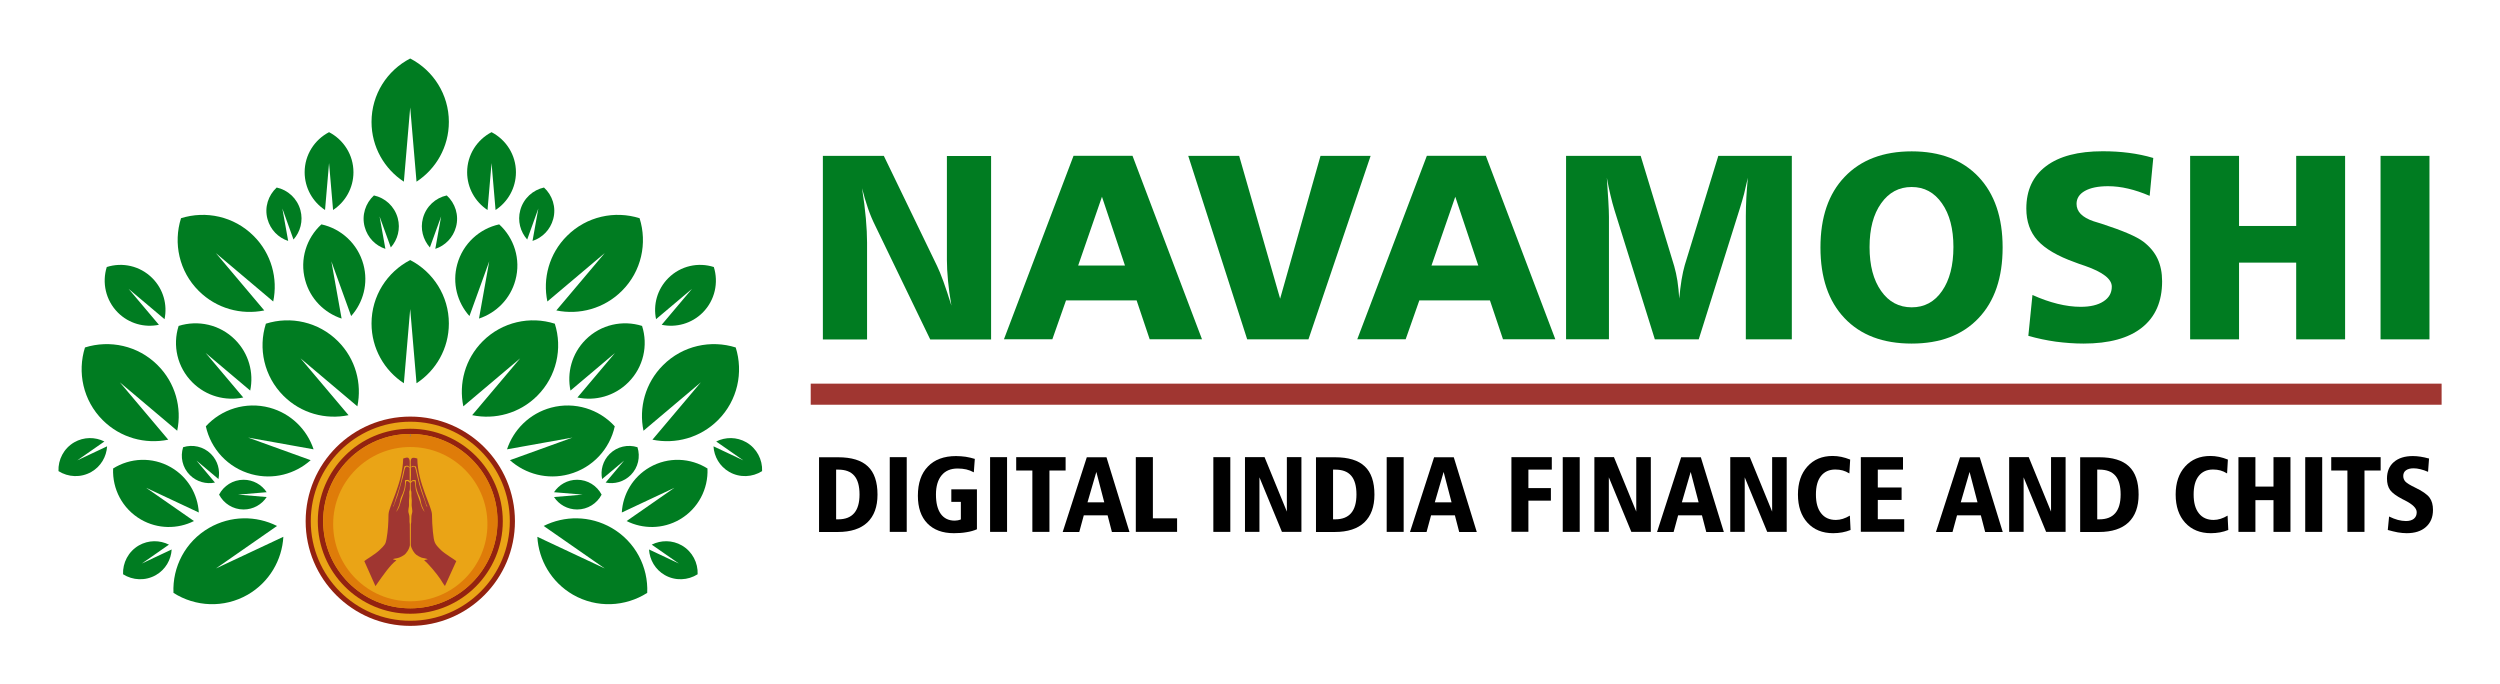 <?xml version="1.0" encoding="UTF-8"?> <svg xmlns="http://www.w3.org/2000/svg" xmlns:xlink="http://www.w3.org/1999/xlink" xml:space="preserve" width="248.92mm" height="68.148mm" version="1.0" style="shape-rendering:geometricPrecision; text-rendering:geometricPrecision; image-rendering:optimizeQuality; fill-rule:evenodd; clip-rule:evenodd" viewBox="0 0 24892 6815"> <defs> <style type="text/css"> .fil0 {fill:none} .fil5 {fill:#A03631} .fil9 {fill:#A03631} .fil1 {fill:#007C21} .fil6 {fill:#7A7C7B} .fil2 {fill:#932210} .fil4 {fill:#DF7C09} .fil3 {fill:#EAA416} .fil8 {fill:black;fill-rule:nonzero} .fil7 {fill:#007C21;fill-rule:nonzero} </style> </defs> <g id="Layer_x0020_1">  <g id="_2503974932896"> <rect class="fil0" x="381" y="232" width="24130" height="6350"></rect> <g> <g> <path class="fil1" d="M1126 4666c-9,201 91,399 277,507 168,97 367,96 528,15l-476 -331 524 246c-10,-181 -109,-353 -277,-450 -186,-107 -408,-95 -578,13z"></path> <path class="fil1" d="M1778 3246c-61,192 -15,409 137,561 138,138 329,188 507,151l-374 -443 443 374c37,-177 -13,-369 -151,-507 -152,-152 -370,-197 -561,-137z"></path> <path class="fil1" d="M846 3459c-78,247 -20,528 176,724 177,177 424,242 653,195l-482 -571 571 482c48,-228 -17,-476 -195,-653 -196,-196 -477,-254 -724,-176z"></path> <path class="fil1" d="M1063 2658c-49,155 -12,331 110,454 111,111 266,152 409,122l-302 -358 358 302c30,-143 -11,-298 -122,-409 -123,-123 -299,-160 -454,-110z"></path> <path class="fil1" d="M582 4691c96,61 222,68 327,8 96,-55 151,-153 157,-255l-297 140 270 -188c-92,-46 -204,-47 -300,8 -105,61 -162,174 -157,287z"></path> <path class="fil1" d="M1225 5718c96,61 222,68 327,8 96,-55 151,-153 157,-255l-297 140 270 -188c-92,-46 -204,-47 -300,8 -105,61 -162,174 -157,287z"></path> <path class="fil1" d="M7588 4691c-96,61 -222,68 -327,8 -96,-55 -151,-153 -157,-255l297 140 -270 -188c92,-46 204,-47 300,8 105,61 162,174 157,287z"></path> <path class="fil1" d="M1823 4453c-30,95 -8,202 67,277 68,68 163,93 250,75l-184 -219 219 184c18,-88 -7,-182 -75,-250 -75,-75 -183,-97 -277,-67z"></path> <path class="fil2" d="M4085 4148c575,0 1042,466 1042,1042 0,575 -466,1042 -1042,1042 -575,0 -1042,-466 -1042,-1042 0,-575 466,-1042 1042,-1042z"></path> <path class="fil3" d="M4085 4199c547,0 991,444 991,991 0,547 -444,991 -991,991 -547,0 -991,-444 -991,-991 0,-547 444,-991 991,-991zm0 70c509,0 921,412 921,921 0,509 -412,921 -921,921 -509,0 -921,-412 -921,-921 0,-509 412,-921 921,-921z"></path> <path class="fil3" d="M4085 4321c480,0 868,389 868,868 0,480 -389,868 -868,868 -480,0 -868,-389 -868,-868 0,-480 389,-868 868,-868z"></path> <path class="fil4" d="M3317 5219c0,-424 344,-768 768,-768 424,0 768,344 768,768 0,424 -344,768 -768,768 -424,0 -768,-344 -768,-768zm1637 -30c0,-480 -389,-868 -868,-868 -480,0 -868,389 -868,868 0,480 389,868 868,868 480,0 868,-389 868,-868z"></path> <path class="fil1" d="M4085 2590c228,118 384,357 384,631 0,249 -128,468 -322,595l-63 -739 -63 739c-194,-127 -322,-346 -322,-595 0,-275 156,-513 384,-631z"></path> <path class="fil1" d="M2647 3223c245,-78 524,-19 718,175 176,176 240,421 193,648l-566 -478 478 566c-227,47 -472,-17 -648,-193 -194,-194 -253,-473 -175,-718z"></path> <path class="fil1" d="M2049 4245c155,-170 397,-249 634,-186 215,58 374,219 439,415l-652 -117 623 225c-154,138 -373,198 -588,140 -237,-64 -407,-253 -456,-478z"></path> <path class="fil1" d="M1727 5904c-12,-257 117,-511 355,-648 216,-124 469,-123 676,-19l-608 423 671 -315c-13,231 -139,451 -354,576 -238,137 -522,121 -739,-17z"></path> <path class="fil1" d="M3200 2234c-148,135 -218,347 -162,554 50,188 191,327 363,384l-102 -570 197 545c121,-135 173,-326 122,-514 -56,-207 -222,-356 -418,-399z"></path> <path class="fil1" d="M1802 2173c-78,247 -20,528 176,723 177,177 424,242 653,195l-482 -571 571 482c48,-228 -17,-476 -195,-653 -196,-196 -477,-254 -724,-176z"></path> <path class="fil1" d="M2755 1867c-84,77 -124,197 -92,314 29,107 108,186 206,218l-58 -323 111 309c68,-77 98,-185 69,-292 -32,-118 -126,-202 -237,-226z"></path> <path class="fil1" d="M3723 1946c-84,77 -124,197 -92,314 29,107 108,186 206,218l-58 -323 112 309c68,-77 98,-185 69,-292 -32,-118 -126,-202 -237,-226z"></path> <path class="fil1" d="M3276 1316c144,75 243,225 243,399 0,157 -81,296 -203,376l-40 -467 -40 467c-122,-80 -203,-219 -203,-376 0,-174 99,-324 243,-399z"></path> <path class="fil1" d="M5524 3223c-245,-78 -524,-19 -718,175 -176,176 -240,421 -193,648l566 -478 -478 566c227,47 472,-17 648,-193 194,-194 253,-473 175,-718z"></path> <path class="fil1" d="M6444 5904c12,-257 -117,-511 -355,-648 -216,-124 -469,-123 -676,-19l608 423 -671 -315c13,231 139,451 354,576 238,137 522,121 739,-17z"></path> <path class="fil1" d="M7044 4666c9,201 -91,399 -277,507 -168,97 -367,96 -528,15l476 -331 -524 246c10,-181 109,-353 277,-450 186,-107 408,-95 578,13z"></path> <path class="fil1" d="M6393 3246c61,192 15,409 -137,561 -138,138 -329,188 -507,151l374 -443 -443 374c-37,-177 13,-369 151,-507 152,-152 370,-197 561,-137z"></path> <path class="fil1" d="M4970 2234c148,135 218,347 162,554 -50,188 -191,327 -363,384l102 -570 -197 545c-121,-135 -173,-326 -122,-514 56,-207 222,-356 418,-399z"></path> <path class="fil1" d="M7325 3459c78,247 20,528 -176,724 -177,177 -424,242 -653,195l482 -571 -571 482c-48,-228 17,-476 195,-653 196,-196 477,-254 724,-176z"></path> <path class="fil1" d="M6368 2173c78,247 20,528 -176,723 -177,177 -424,242 -653,195l482 -571 -571 482c-48,-228 17,-476 195,-653 196,-196 477,-254 724,-176z"></path> <path class="fil1" d="M7107 2658c49,155 12,331 -110,454 -111,111 -266,152 -409,122l302 -358 -358 302c-30,-143 11,-298 122,-409 123,-123 299,-160 454,-110z"></path> <path class="fil1" d="M5416 1867c84,77 124,197 92,314 -29,107 -108,186 -206,218l58 -323 -111 309c-68,-77 -98,-185 -69,-292 32,-118 126,-202 237,-226z"></path> <path class="fil1" d="M4448 1946c84,77 124,197 92,314 -29,107 -108,186 -206,218l58 -323 -112 309c-68,-77 -98,-185 -69,-292 32,-118 126,-202 237,-226z"></path> <path class="fil1" d="M4894 1316c-144,75 -243,225 -243,399 0,157 81,296 203,376l40 -467 40 467c122,-80 203,-219 203,-376 0,-174 -99,-324 -243,-399z"></path> <path class="fil1" d="M6946 5718c-96,61 -222,68 -327,8 -96,-55 -151,-153 -157,-255l297 140 -270 -188c92,-46 204,-47 300,8 105,61 162,174 157,287z"></path> <path class="fil1" d="M4085 583c228,118 384,357 384,631 0,249 -128,468 -322,595l-63 -739 -63 739c-194,-127 -322,-346 -322,-595 0,-275 156,-513 384,-631z"></path> <path class="fil1" d="M2181 4925c46,88 138,148 244,148 96,0 181,-49 230,-124l-285 -24 285 -24c-49,-75 -134,-124 -230,-124 -106,0 -198,60 -244,148z"></path> <path class="fil1" d="M6121 4245c-155,-170 -397,-249 -634,-186 -215,58 -374,219 -439,415l652 -117 -623 225c154,138 373,198 588,140 237,-64 407,-253 456,-478z"></path> <path class="fil1" d="M5990 4925c-46,88 -138,148 -244,148 -96,0 -181,-49 -230,-124l285 -24 -285 -24c49,-75 134,-124 230,-124 106,0 198,60 244,148z"></path> <path class="fil1" d="M6347 4453c30,95 8,202 -67,277 -68,68 -163,93 -250,75l184 -219 -219 184c-18,-88 7,-182 75,-250 75,-75 183,-97 277,-67z"></path> <path class="fil5" d="M4076 4796l0 2 3 -1 -1 -139c-50,-35 -46,10 -64,84l-55 191c-11,31 -26,64 -33,89l-13 27c2,-15 1,-15 10,-26 14,-55 40,-121 58,-184 19,-65 28,-131 46,-196 31,-13 40,-3 51,10 1,-18 4,-66 -3,-81 -12,-27 -39,-13 -61,-6 -4,246 -145,478 -146,558 -1,88 -5,158 -20,244 -9,52 -20,61 -67,107 -49,48 -138,96 -154,112l111 249c10,-12 15,-22 23,-33 46,-65 126,-182 185,-223 -1,-1 -3,-3 -3,-2l-32 -9c23,-15 46,1 111,-42 22,-14 54,-59 59,-99l-1 -208c-8,-35 4,-64 -10,-106 -13,-40 5,-54 2,-100 -3,-41 7,-63 3,-102 -3,-29 5,-16 6,-47 1,-19 -1,-39 0,-58 -8,-5 -13,-10 -19,-17l-19 2c-5,30 -4,56 -13,88 -8,28 -16,49 -26,76 -22,59 -23,96 -60,142 8,-22 21,-44 30,-70 10,-28 9,-58 21,-81 26,-52 40,-97 37,-164 20,-6 37,-11 47,11z"></path> <path class="fil5" d="M4108 4791c-7,7 -11,12 -19,17 0,18 0,36 0,54 0,31 8,24 7,47 -3,42 7,63 3,102 -4,42 13,68 3,100 -13,41 -2,75 -11,108l-1 209c5,38 37,84 56,97 13,9 31,20 50,27 19,7 48,7 63,17 -12,3 -26,4 -36,11 37,25 130,139 160,184 14,21 30,50 47,71l113 -248c-19,-17 -113,-71 -153,-110 -68,-68 -67,-73 -80,-183 -6,-56 -8,-113 -9,-170 -1,-81 -143,-312 -146,-558 -102,-33 -51,36 -66,229l3 1 1 -2c2,-6 6,-9 11,-11 11,-4 26,-4 36,0 -3,69 13,112 39,166 9,20 11,56 20,82 9,24 21,46 29,67 -38,-47 -37,-83 -60,-142 -39,-105 -24,-65 -39,-164l-20 -2zm137 233c9,11 8,12 8,27l-12 -28c-13,-48 -46,-119 -67,-200 -47,-179 -28,-192 -83,-168 1,-1 1,-3 2,-3 0,-1 1,-2 2,-3l6 -7c11,-7 29,-1 40,3 18,65 27,131 46,196l58 183z"></path> <path class="fil6" d="M4083 4326l-3 -1 12 28c-1,-15 1,-16 -8,-27z"></path> <path class="fil6" d="M4092 4325l-3 1c-9,11 -8,12 -10,26l13 -27z"></path> </g> <g> <path class="fil7" d="M8192 1552l608 0 530 1096c18,37 39,88 63,154 24,65 50,146 80,241 -16,-90 -27,-172 -34,-248 -7,-75 -11,-144 -11,-207l0 -1035 440 0 0 1827 -606 0 -549 -1136c-26,-52 -50,-109 -71,-170 -21,-61 -41,-128 -59,-200 17,109 30,209 38,300 8,91 12,172 12,241l0 965 -440 0 0 -1827z"></path> <path id="1" class="fil7" d="M10972 1959l-237 685 466 0 -229 -685zm-284 -408l588 0 692 1827 -521 0 -130 -387 -703 0 -136 387 -482 0 693 -1827z"></path> <path id="2" class="fil7" d="M11829 1552l509 0 408 1422 402 -1422 499 0 -619 1827 -610 0 -587 -1827z"></path> <path id="3" class="fil7" d="M14490 1959l-237 685 466 0 -229 -685zm-284 -408l588 0 692 1827 -521 0 -130 -387 -703 0 -136 387 -482 0 693 -1827z"></path> <path id="4" class="fil7" d="M15593 1552l743 0 334 1098c13,44 23,93 32,147 8,54 14,113 18,176 6,-68 14,-130 23,-187 10,-57 20,-106 32,-146l334 -1088 732 0 0 1827 -458 0 0 -1227c0,-58 2,-118 5,-181 4,-62 8,-129 15,-201 -12,55 -25,108 -37,158 -13,50 -27,97 -41,142l-411 1309 -437 0 -402 -1287c-14,-45 -27,-94 -40,-149 -13,-54 -25,-112 -36,-173 6,86 11,165 15,233 4,69 6,121 6,156l0 1219 -427 0 0 -1827z"></path> <path id="5" class="fil7" d="M19034 1862c-126,0 -227,54 -304,163 -77,108 -115,253 -115,435 0,183 38,328 115,437 76,109 178,163 305,163 126,0 227,-54 302,-163 75,-108 113,-254 113,-438 0,-181 -38,-326 -114,-434 -76,-109 -176,-163 -302,-163zm0 -355c284,0 506,85 666,254 160,169 240,404 240,703 0,301 -80,536 -240,704 -160,169 -382,253 -666,253 -285,0 -508,-84 -668,-253 -160,-168 -240,-403 -240,-704 0,-300 80,-535 241,-703 161,-169 384,-254 668,-254z"></path> <path id="6" class="fil7" d="M21440 1573l-36 377c-75,-32 -146,-56 -215,-72 -68,-16 -135,-24 -199,-24 -99,0 -176,16 -231,47 -55,31 -83,74 -83,129 0,39 14,72 42,101 29,29 71,53 127,72 19,6 46,14 81,25 209,68 348,127 416,179 65,50 111,106 141,170 30,64 45,139 45,224 0,201 -67,355 -201,461 -133,106 -327,159 -581,159 -91,0 -183,-7 -276,-19 -92,-13 -183,-32 -274,-58l41 -407c86,39 169,68 250,88 81,20 158,30 230,30 96,0 172,-18 227,-54 56,-36 83,-85 83,-147 0,-76 -89,-145 -267,-207 -43,-14 -76,-26 -99,-35 -174,-62 -298,-135 -373,-218 -75,-83 -112,-189 -112,-317 0,-183 65,-324 197,-423 131,-99 319,-148 564,-148 90,0 177,5 260,16 83,11 163,27 240,50z"></path> <path id="7" class="fil7" d="M21807 1552l487 0 0 698 569 0 0 -698 487 0 0 1827 -487 0 0 -764 -569 0 0 764 -487 0 0 -1827z"></path> <path id="8" class="fil7" d="M23703 1552l487 0 0 1827 -487 0 0 -1827z"></path> <path class="fil8" d="M8325 4677l0 494 22 0c70,0 123,-21 158,-62 35,-41 53,-103 53,-185 0,-84 -17,-146 -52,-187 -35,-41 -88,-61 -160,-61l-22 0zm-169 -124l188 0c134,0 233,30 297,91 64,60 96,154 96,281 0,121 -34,213 -101,277 -67,63 -165,95 -293,95l-188 0 0 -744z"></path> <path id="1" class="fil8" d="M8859 4552l169 0 0 744 -169 0 0 -744z"></path> <path id="2" class="fil8" d="M9706 4568l-10 135c-24,-13 -49,-23 -75,-29 -26,-6 -55,-9 -87,-9 -69,0 -122,23 -159,68 -37,45 -56,109 -56,191 0,84 16,148 48,193 32,44 78,67 139,67 10,0 20,-1 30,-3 10,-2 21,-5 31,-9l0 -175 -95 0 0 -125 255 0 0 398c-30,13 -64,23 -103,29 -39,7 -81,10 -126,10 -114,0 -202,-33 -265,-98 -63,-65 -94,-157 -94,-275 0,-125 33,-222 100,-291 66,-69 160,-104 280,-104 33,0 65,3 96,7 31,5 61,12 90,21z"></path> <path id="3" class="fil8" d="M9858 4552l169 0 0 744 -169 0 0 -744z"></path> <path id="4" class="fil8" d="M10119 4552l491 0 0 133 -161 0 0 611 -170 0 0 -611 -161 0 0 -133z"></path> <path id="5" class="fil8" d="M10916 4699l-88 303 167 0 -79 -303zm-95 -146l196 0 229 744 -175 0 -43 -166 -237 0 -45 166 -165 0 240 -744z"></path> <path id="6" class="fil8" d="M11310 4552l169 0 0 609 241 0 0 135 -411 0 0 -744z"></path> <path id="7" class="fil8" d="M12081 4552l169 0 0 744 -169 0 0 -744z"></path> <path id="8" class="fil8" d="M12397 4552l194 0 222 542 0 -542 145 0 0 744 -194 0 -224 -543 0 543 -144 0 0 -744z"></path> <path id="9" class="fil8" d="M13273 4677l0 494 22 0c70,0 123,-21 158,-62 35,-41 53,-103 53,-185 0,-84 -17,-146 -52,-187 -35,-41 -88,-61 -160,-61l-22 0zm-169 -124l188 0c134,0 233,30 297,91 64,60 96,154 96,281 0,121 -34,213 -101,277 -67,63 -165,95 -293,95l-188 0 0 -744z"></path> <path id="10" class="fil8" d="M13807 4552l169 0 0 744 -169 0 0 -744z"></path> <path id="11" class="fil8" d="M14374 4699l-88 303 167 0 -79 -303zm-95 -146l196 0 229 744 -175 0 -43 -166 -237 0 -45 166 -165 0 240 -744z"></path> <path id="12" class="fil8" d="M15049 4552l402 0 0 124 -233 0 0 184 224 0 0 125 -224 0 0 310 -169 0 0 -744z"></path> <path id="13" class="fil8" d="M15560 4552l169 0 0 744 -169 0 0 -744z"></path> <path id="14" class="fil8" d="M15876 4552l194 0 222 542 0 -542 145 0 0 744 -194 0 -224 -543 0 543 -144 0 0 -744z"></path> <path id="15" class="fil8" d="M16834 4699l-88 303 167 0 -79 -303zm-95 -146l196 0 229 744 -175 0 -43 -166 -237 0 -45 166 -165 0 240 -744z"></path> <path id="16" class="fil8" d="M17229 4552l194 0 222 542 0 -542 145 0 0 744 -194 0 -224 -543 0 543 -144 0 0 -744z"></path> <path id="17" class="fil8" d="M18422 4575l-8 139c-23,-14 -45,-24 -67,-30 -22,-6 -47,-9 -73,-9 -62,0 -109,22 -143,65 -34,43 -50,104 -50,184 0,81 17,143 52,187 34,44 83,66 147,66 23,0 46,-4 69,-11 23,-7 46,-18 70,-32l7 143c-26,11 -54,18 -83,24 -29,5 -59,8 -90,8 -107,0 -193,-35 -256,-104 -63,-69 -95,-163 -95,-281 0,-116 31,-209 94,-279 63,-70 147,-105 251,-105 29,0 58,3 87,9 29,6 58,15 88,27z"></path> <path id="18" class="fil8" d="M18528 4552l420 0 0 124 -251 0 0 178 237 0 0 124 -237 0 0 192 263 0 0 125 -432 0 0 -744z"></path> <path id="19" class="fil8" d="M19611 4699l-88 303 167 0 -79 -303zm-95 -146l196 0 229 744 -175 0 -43 -166 -237 0 -45 166 -165 0 240 -744z"></path> <path id="20" class="fil8" d="M20006 4552l194 0 222 542 0 -542 145 0 0 744 -194 0 -224 -543 0 543 -144 0 0 -744z"></path> <path id="21" class="fil8" d="M20882 4677l0 494 22 0c70,0 123,-21 158,-62 35,-41 53,-103 53,-185 0,-84 -17,-146 -52,-187 -35,-41 -88,-61 -160,-61l-22 0zm-169 -124l188 0c134,0 233,30 297,91 64,60 96,154 96,281 0,121 -34,213 -101,277 -67,63 -165,95 -293,95l-188 0 0 -744z"></path> <path id="22" class="fil8" d="M22183 4575l-8 139c-23,-14 -45,-24 -67,-30 -22,-6 -47,-9 -73,-9 -62,0 -109,22 -143,65 -34,43 -50,104 -50,184 0,81 17,143 52,187 34,44 84,66 147,66 23,0 46,-4 69,-11 23,-7 46,-18 70,-32l7 143c-26,11 -54,18 -83,24 -29,5 -59,8 -90,8 -107,0 -193,-35 -256,-104 -63,-69 -95,-163 -95,-281 0,-116 31,-209 94,-279 63,-70 147,-105 251,-105 29,0 58,3 87,9 29,6 58,15 88,27z"></path> <path id="23" class="fil8" d="M22288 4552l169 0 0 293 180 0 0 -293 169 0 0 744 -169 0 0 -316 -180 0 0 316 -169 0 0 -744z"></path> <path id="24" class="fil8" d="M22953 4552l169 0 0 744 -169 0 0 -744z"></path> <path id="25" class="fil8" d="M23213 4552l491 0 0 133 -161 0 0 611 -170 0 0 -611 -161 0 0 -133z"></path> <path id="26" class="fil8" d="M24186 4564l-10 134c-26,-11 -51,-20 -76,-26 -24,-6 -47,-9 -68,-9 -33,0 -58,7 -76,20 -18,13 -27,32 -27,56 0,22 7,41 22,57 15,15 45,34 91,56 77,37 126,71 149,103 23,31 34,72 34,122 0,72 -23,128 -70,170 -47,42 -111,62 -192,62 -28,0 -57,-3 -88,-8 -31,-6 -64,-14 -100,-24l13 -134c31,15 61,27 88,34 28,7 54,11 80,11 34,0 60,-8 79,-23 19,-16 28,-37 28,-65 0,-39 -39,-78 -118,-118 -10,-5 -17,-9 -22,-11 -62,-32 -104,-63 -125,-92 -21,-30 -31,-68 -31,-114 0,-70 23,-125 68,-164 46,-40 109,-60 189,-60 24,0 50,2 76,6 26,4 54,10 83,18z"></path> <rect class="fil9" x="8072" y="3820" width="16239" height="210"></rect> </g> </g> </g> </g> </svg> 